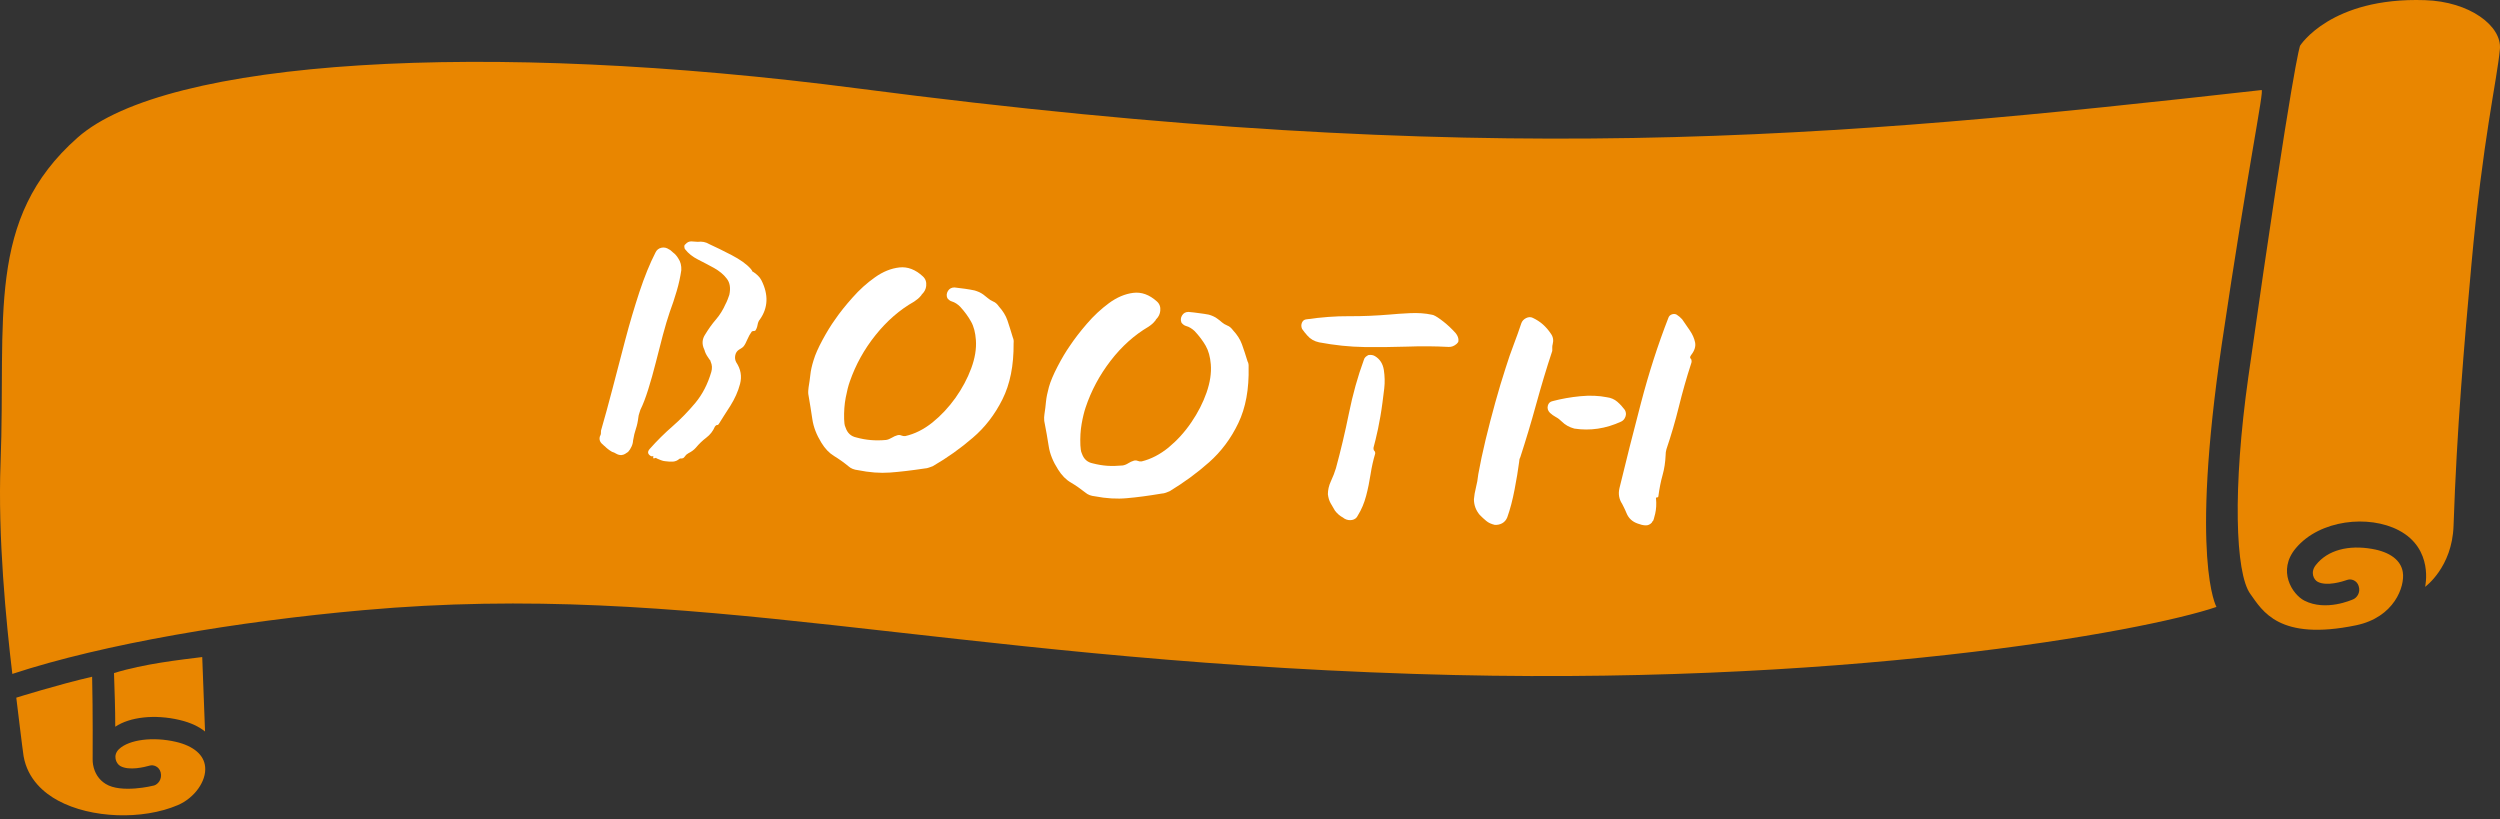 <?xml version="1.0" encoding="UTF-8"?>
<svg width="360px" height="118px" viewBox="0 0 360 118" version="1.1" xmlns="http://www.w3.org/2000/svg" xmlns:xlink="http://www.w3.org/1999/xlink">
    <rect x="0" y="0" width="360" height="118" fill="#333333" stroke="none"/>
    <title>h_booth</title>
    <g id="Page-1" stroke="none" stroke-width="1" fill="none" fill-rule="evenodd">
        <g id="名称未設定-5" fill-rule="nonzero">
            <path d="M25.626,115.929 C20.511,118.119 13.086,117.849 8.361,115.284 C6.41,114.234 3.98,112.254 3.395,108.879 C3.29,108.294 2.345,100.464 2.345,100.464 C2.345,100.464 8.331,98.589 13.266,97.449 C13.386,102.324 13.341,109.239 13.341,109.314 C13.341,109.329 13.341,109.329 13.341,109.344 C13.341,109.599 13.356,109.854 13.401,110.109 C13.611,111.324 14.241,112.284 15.216,112.884 C17.451,114.279 22.041,113.154 22.191,113.109 C22.701,112.959 23.391,112.254 23.136,111.219 C22.911,110.364 22.086,110.094 21.576,110.244 C20.826,110.454 18.591,111.024 17.316,110.304 C16.716,109.959 16.191,108.774 17.136,107.874 C18.591,106.494 22.041,106.059 25.326,106.824 C27.891,107.424 29.391,108.714 29.541,110.439 C29.736,112.494 27.996,114.909 25.626,115.929 Z" id="Path" fill="#E98600"></path>
            <path d="M29.526,105.339 C28.686,104.664 27.516,104.064 25.851,103.674 C22.281,102.834 18.711,103.239 16.596,104.649 C16.596,101.904 16.506,99.834 16.416,96.924 C20.751,95.574 26.031,95.004 29.121,94.614 L29.526,105.339 Z" id="Path" fill="#E98600"></path>
            <path d="M319.95,49.477 C323.76,23.752 326.07,12.921 325.665,12.966 C263.698,19.911 213.807,24.502 123.699,12.756 C69.442,5.676 23.931,8.556 11.181,19.806 C-2.14,31.567 0.89,45.772 0.08,66.683 C-0.325,77.213 0.89,89.649 1.775,97.044 C14.976,92.694 34.266,89.469 52.312,87.863 C99.893,83.603 134.544,94.794 203.621,97.044 C264.913,99.039 308.925,90.909 319.17,87.398 C319.17,87.398 315.33,80.738 319.95,49.477 Z" id="Path" fill="#E98600"></path>
            <g id="Group" transform="translate(86.336, 34.761)" fill="#FFFFFF">
                <path d="M11.772,4.141 C11.637,5.071 11.427,6.076 11.112,7.141 C10.797,8.206 10.467,9.211 10.107,10.171 C9.792,11.101 9.462,12.196 9.117,13.487 C8.772,14.777 8.442,16.097 8.097,17.447 C7.752,18.812 7.392,20.087 7.017,21.287 C6.642,22.487 6.267,23.477 5.877,24.257 C5.832,24.437 5.772,24.617 5.712,24.782 C5.652,24.947 5.607,25.127 5.592,25.307 C5.517,25.952 5.397,26.507 5.232,26.987 C5.067,27.467 4.932,28.022 4.827,28.667 C4.812,28.967 4.737,29.267 4.602,29.552 C4.467,29.852 4.302,30.107 4.107,30.317 C3.957,30.422 3.807,30.512 3.672,30.602 C3.537,30.692 3.372,30.737 3.177,30.767 C2.907,30.782 2.667,30.722 2.427,30.587 C2.187,30.437 1.977,30.347 1.797,30.302 C1.362,30.047 1.017,29.777 0.762,29.507 C0.687,29.462 0.597,29.387 0.492,29.267 C0.056,28.937 -0.094,28.532 0.056,28.052 C0.131,27.947 0.176,27.827 0.191,27.692 C0.191,27.557 0.206,27.437 0.206,27.317 L0.206,27.257 C0.732,25.472 1.272,23.447 1.872,21.182 C2.472,18.917 3.072,16.577 3.702,14.177 C4.332,11.776 5.022,9.481 5.742,7.276 C6.477,5.071 7.242,3.181 8.052,1.606 C8.217,1.246 8.502,1.006 8.892,0.916 C9.267,0.826 9.642,0.901 10.017,1.156 C10.122,1.201 10.212,1.261 10.287,1.336 C10.362,1.411 10.452,1.501 10.557,1.576 C10.887,1.816 11.142,2.116 11.352,2.476 C11.667,2.941 11.802,3.496 11.772,4.141 Z M23.082,11.251 C22.917,11.431 22.812,11.686 22.752,12.031 C22.692,12.362 22.587,12.647 22.422,12.857 C22.377,12.887 22.302,12.902 22.197,12.902 C22.077,12.902 21.987,12.932 21.912,12.992 C21.672,13.322 21.462,13.697 21.282,14.117 C21.102,14.537 20.937,14.867 20.772,15.077 C20.697,15.182 20.592,15.272 20.472,15.347 C20.352,15.422 20.217,15.497 20.067,15.602 C19.797,15.782 19.617,16.037 19.542,16.397 C19.467,16.757 19.512,17.087 19.677,17.402 C20.337,18.392 20.517,19.427 20.232,20.522 C19.947,21.617 19.467,22.667 18.837,23.672 C18.192,24.677 17.637,25.532 17.187,26.267 C17.142,26.297 17.112,26.357 17.067,26.432 L17.007,26.432 C16.857,26.417 16.722,26.507 16.602,26.687 C16.332,27.317 15.927,27.842 15.372,28.262 C14.817,28.682 14.322,29.162 13.872,29.702 C13.587,30.032 13.227,30.287 12.807,30.497 C12.612,30.602 12.447,30.737 12.327,30.917 C12.207,31.097 12.087,31.202 11.967,31.232 C11.817,31.262 11.697,31.277 11.622,31.262 L11.502,31.307 C11.217,31.562 10.917,31.682 10.572,31.712 C10.227,31.727 9.852,31.712 9.447,31.652 C9.252,31.637 9.057,31.592 8.832,31.502 C8.607,31.412 8.412,31.322 8.217,31.247 C8.187,31.172 8.127,31.142 8.052,31.187 C7.977,31.217 7.902,31.232 7.827,31.232 C7.782,31.262 7.752,31.262 7.737,31.202 C7.722,31.142 7.722,31.097 7.722,31.052 C7.797,30.977 7.782,30.947 7.677,30.932 C7.527,30.962 7.422,30.947 7.392,30.917 C6.912,30.632 6.867,30.287 7.227,29.882 C8.277,28.697 9.387,27.602 10.542,26.597 C11.697,25.592 12.777,24.467 13.797,23.252 C14.817,22.022 15.582,20.537 16.092,18.797 C16.242,18.272 16.212,17.777 16.002,17.327 C15.972,17.177 15.927,17.072 15.852,17.042 C15.717,16.847 15.582,16.652 15.462,16.457 C15.342,16.262 15.252,16.067 15.177,15.872 C15.147,15.797 15.132,15.737 15.132,15.707 C15.132,15.677 15.117,15.632 15.087,15.587 C14.712,14.807 14.757,14.072 15.222,13.382 C15.687,12.617 16.197,11.896 16.767,11.236 C17.337,10.576 17.787,9.826 18.147,9.016 C18.237,8.866 18.327,8.656 18.447,8.356 C18.552,8.056 18.642,7.846 18.687,7.696 C18.897,6.721 18.777,5.941 18.312,5.356 C17.862,4.756 17.247,4.261 16.482,3.826 C15.717,3.406 14.937,3.001 14.172,2.611 C13.407,2.221 12.792,1.741 12.327,1.141 C12.252,1.066 12.222,0.931 12.207,0.766 C12.192,0.601 12.252,0.481 12.372,0.406 C12.612,0.121 12.912,-0.014 13.242,0.001 L14.142,0.061 C14.757,-0.014 15.297,0.091 15.762,0.376 C16.722,0.811 17.817,1.351 19.032,1.981 C20.262,2.626 21.177,3.271 21.777,3.961 C21.912,4.126 22.002,4.261 22.032,4.366 L22.092,4.366 C22.347,4.531 22.587,4.711 22.797,4.921 C23.007,5.116 23.187,5.356 23.322,5.626 C24.342,7.666 24.282,9.556 23.082,11.251 Z" id="Shape"></path>
                <path d="M59.623,14.672 C59.653,17.867 59.113,20.552 58.018,22.742 C56.923,24.932 55.498,26.792 53.728,28.292 C51.973,29.807 50.053,31.172 47.983,32.372 C47.818,32.432 47.653,32.492 47.443,32.567 C47.248,32.642 47.038,32.687 46.798,32.702 C44.908,32.987 43.243,33.182 41.818,33.287 C40.378,33.392 38.848,33.272 37.213,32.942 C36.658,32.882 36.193,32.702 35.848,32.387 C35.158,31.817 34.453,31.322 33.763,30.902 C33.072,30.482 32.472,29.852 31.947,28.997 C31.242,27.857 30.807,26.732 30.642,25.607 C30.477,24.497 30.282,23.267 30.057,21.962 C30.042,21.767 30.042,21.602 30.057,21.452 C30.072,21.302 30.087,21.152 30.102,21.002 C30.207,20.372 30.297,19.757 30.357,19.187 C30.417,18.602 30.567,17.912 30.822,17.102 C31.062,16.292 31.497,15.317 32.112,14.177 C32.727,13.037 33.328,12.061 33.913,11.251 C34.588,10.261 35.428,9.211 36.433,8.086 C37.423,6.961 38.503,5.986 39.658,5.176 C40.813,4.351 41.983,3.886 43.168,3.751 C44.353,3.616 45.493,4.051 46.558,5.041 C46.933,5.386 47.098,5.836 47.038,6.406 C46.993,6.856 46.798,7.246 46.453,7.591 C46.408,7.621 46.378,7.666 46.348,7.726 C46.318,7.786 46.288,7.831 46.243,7.861 C46.018,8.146 45.703,8.401 45.298,8.671 C43.228,9.841 41.383,11.446 39.748,13.487 C38.113,15.527 36.883,17.747 36.043,20.162 C35.818,20.777 35.623,21.572 35.443,22.517 C35.263,23.462 35.188,24.497 35.218,25.592 C35.233,25.817 35.248,26.027 35.263,26.222 C35.278,26.417 35.338,26.612 35.428,26.807 C35.683,27.587 36.193,28.067 36.973,28.232 C37.678,28.427 38.353,28.547 39.043,28.607 C39.718,28.667 40.453,28.667 41.263,28.592 C41.533,28.547 41.803,28.442 42.073,28.277 C42.343,28.112 42.613,27.992 42.883,27.917 C43.078,27.857 43.273,27.872 43.453,27.947 C43.633,28.022 43.813,28.052 44.008,28.037 C45.373,27.737 46.678,27.077 47.923,26.087 C49.168,25.082 50.278,23.897 51.253,22.532 C52.228,21.152 52.978,19.742 53.518,18.287 C54.058,16.832 54.283,15.467 54.193,14.207 C54.118,13.142 53.893,12.241 53.488,11.536 C53.098,10.831 52.573,10.111 51.928,9.406 C51.763,9.241 51.568,9.076 51.358,8.941 C51.148,8.806 50.923,8.701 50.713,8.641 C50.488,8.581 50.278,8.416 50.083,8.176 C49.933,7.816 49.963,7.471 50.173,7.126 C50.383,6.796 50.698,6.631 51.103,6.631 C51.628,6.691 52.138,6.751 52.648,6.826 C53.158,6.901 53.608,6.976 54.013,7.066 C54.238,7.126 54.448,7.216 54.673,7.306 C54.883,7.411 55.078,7.516 55.258,7.651 C55.498,7.831 55.723,8.011 55.918,8.176 C56.113,8.356 56.368,8.506 56.683,8.656 C56.968,8.761 57.253,9.001 57.508,9.376 C58.078,10.006 58.498,10.681 58.738,11.386 C58.978,12.091 59.233,12.917 59.518,13.862 C59.638,14.102 59.653,14.372 59.623,14.672 Z" id="Path"></path>
                <path d="M93.464,18.077 C93.539,21.272 93.044,23.957 91.979,26.177 C90.914,28.397 89.519,30.257 87.779,31.802 C86.039,33.347 84.149,34.727 82.094,35.972 C81.929,36.032 81.764,36.107 81.569,36.182 C81.374,36.257 81.164,36.302 80.924,36.317 C79.034,36.632 77.384,36.857 75.944,36.977 C74.519,37.112 72.974,37.022 71.339,36.707 C70.769,36.647 70.319,36.482 69.974,36.182 C69.269,35.627 68.564,35.132 67.874,34.727 C67.169,34.322 66.554,33.692 66.029,32.852 C65.308,31.727 64.843,30.602 64.678,29.492 C64.513,28.382 64.288,27.167 64.033,25.847 C64.018,25.652 64.018,25.487 64.018,25.337 C64.033,25.187 64.048,25.037 64.063,24.887 C64.153,24.257 64.243,23.642 64.288,23.057 C64.348,22.472 64.483,21.782 64.708,20.972 C64.933,20.162 65.353,19.172 65.953,18.017 C66.554,16.862 67.139,15.872 67.709,15.062 C68.369,14.072 69.194,12.992 70.169,11.866 C71.144,10.726 72.209,9.736 73.349,8.896 C74.489,8.056 75.659,7.561 76.844,7.411 C78.029,7.261 79.169,7.666 80.249,8.641 C80.639,8.986 80.804,9.436 80.744,9.991 C80.699,10.441 80.519,10.846 80.174,11.191 C80.129,11.221 80.099,11.266 80.084,11.326 C80.054,11.386 80.024,11.431 79.979,11.461 C79.769,11.746 79.454,12.016 79.049,12.286 C77.009,13.487 75.179,15.122 73.589,17.192 C71.999,19.262 70.799,21.497 69.989,23.927 C69.779,24.557 69.584,25.337 69.419,26.282 C69.254,27.227 69.194,28.262 69.239,29.357 C69.254,29.582 69.269,29.792 69.299,29.987 C69.314,30.182 69.374,30.377 69.464,30.572 C69.734,31.352 70.259,31.817 71.039,31.967 C71.744,32.147 72.434,32.267 73.109,32.312 C73.784,32.357 74.519,32.342 75.329,32.267 C75.599,32.222 75.869,32.117 76.124,31.952 C76.379,31.787 76.649,31.667 76.934,31.577 C77.129,31.517 77.324,31.532 77.504,31.607 C77.684,31.682 77.879,31.712 78.059,31.682 C79.409,31.352 80.714,30.677 81.944,29.672 C83.174,28.652 84.269,27.452 85.214,26.057 C86.159,24.677 86.894,23.237 87.404,21.782 C87.914,20.312 88.124,18.962 88.019,17.687 C87.929,16.622 87.689,15.737 87.284,15.032 C86.879,14.327 86.354,13.622 85.694,12.917 C85.514,12.752 85.334,12.602 85.109,12.467 C84.899,12.332 84.674,12.241 84.449,12.181 C84.224,12.121 84.014,11.971 83.804,11.716 C83.654,11.356 83.669,11.011 83.879,10.666 C84.089,10.321 84.389,10.156 84.809,10.156 C85.334,10.201 85.844,10.261 86.354,10.336 C86.864,10.396 87.314,10.471 87.719,10.546 C87.944,10.606 88.154,10.681 88.379,10.786 C88.604,10.891 88.799,10.996 88.964,11.131 C89.219,11.311 89.429,11.476 89.624,11.656 C89.819,11.821 90.074,11.986 90.404,12.121 C90.704,12.226 90.974,12.467 91.244,12.827 C91.829,13.457 92.249,14.117 92.504,14.822 C92.759,15.527 93.029,16.352 93.314,17.282 C93.449,17.507 93.479,17.777 93.464,18.077 Z" id="Path"></path>
                <path d="M123.675,14.357 C123.675,14.477 123.585,14.597 123.435,14.747 C123.075,15.062 122.7,15.212 122.28,15.197 C120.315,15.092 118.335,15.077 116.31,15.152 C114.285,15.212 112.23,15.242 110.13,15.212 C108.03,15.182 105.87,14.957 103.62,14.537 C102.915,14.387 102.345,14.057 101.91,13.547 C101.775,13.397 101.64,13.232 101.505,13.067 C101.385,12.917 101.265,12.752 101.16,12.602 C101.025,12.286 101.025,11.986 101.145,11.701 C101.28,11.401 101.49,11.251 101.79,11.221 C103.92,10.921 105.96,10.756 107.925,10.771 C109.89,10.786 111.855,10.696 113.82,10.531 C114.54,10.456 115.485,10.396 116.655,10.336 C117.825,10.276 118.905,10.351 119.865,10.561 C120.09,10.576 120.51,10.801 121.125,11.251 C121.74,11.701 122.325,12.211 122.88,12.782 C123.48,13.337 123.735,13.862 123.675,14.357 Z M112.74,23.207 C112.56,24.602 112.335,25.862 112.095,27.017 C111.84,28.172 111.63,29.072 111.45,29.702 C111.435,29.927 111.48,30.077 111.57,30.167 C111.66,30.242 111.705,30.377 111.69,30.572 C111.42,31.457 111.195,32.447 111.03,33.512 C110.865,34.577 110.655,35.627 110.385,36.647 C110.115,37.667 109.725,38.612 109.2,39.452 C109.035,39.827 108.75,40.037 108.375,40.112 C108,40.187 107.625,40.127 107.25,39.917 C107.22,39.872 107.19,39.857 107.175,39.857 C107.16,39.857 107.13,39.842 107.1,39.797 C106.62,39.542 106.23,39.212 105.9,38.777 C105.69,38.432 105.48,38.072 105.27,37.697 C105.06,37.322 104.94,36.902 104.88,36.407 C104.88,35.807 105.015,35.177 105.315,34.532 C105.615,33.887 105.855,33.272 106.035,32.672 C106.725,30.137 107.355,27.497 107.91,24.752 C108.465,22.007 109.185,19.442 110.055,17.072 C110.1,16.892 110.19,16.742 110.31,16.637 C110.43,16.532 110.565,16.442 110.715,16.367 C111.09,16.307 111.42,16.367 111.675,16.532 C112.365,16.952 112.785,17.597 112.935,18.497 C113.07,19.397 113.1,20.282 112.995,21.182 C112.89,22.082 112.8,22.757 112.74,23.207 Z" id="Shape"></path>
                <path d="M137.251,14.807 C137.206,14.957 137.191,15.092 137.191,15.227 C137.191,15.362 137.191,15.497 137.191,15.647 L137.191,15.767 C136.351,18.287 135.586,20.867 134.866,23.477 C134.146,26.102 133.381,28.637 132.586,31.082 C132.466,31.307 132.421,31.532 132.421,31.757 C132.271,32.927 132.046,34.262 131.761,35.747 C131.475,37.232 131.13,38.567 130.71,39.737 C130.56,40.112 130.32,40.397 129.975,40.592 C129.63,40.772 129.285,40.847 128.895,40.817 C128.4,40.697 127.995,40.517 127.68,40.247 C127.365,39.977 127.05,39.707 126.75,39.392 C126.18,38.717 125.91,37.952 125.91,37.127 C125.955,36.602 126.045,36.047 126.195,35.462 C126.345,34.877 126.465,34.232 126.54,33.512 C126.81,32.012 127.155,30.362 127.59,28.562 C128.025,26.762 128.49,24.977 128.985,23.192 C129.48,21.407 129.975,19.757 130.47,18.242 C130.845,17.042 131.235,15.902 131.641,14.852 C132.046,13.802 132.406,12.767 132.751,11.746 C132.871,11.446 133.096,11.206 133.426,11.041 C133.771,10.876 134.086,10.861 134.386,11.011 C134.956,11.281 135.436,11.596 135.856,11.971 C136.276,12.347 136.651,12.782 136.981,13.277 C137.311,13.727 137.401,14.237 137.251,14.807 Z M147.631,24.257 C147.811,24.557 147.856,24.887 147.736,25.217 C147.616,25.562 147.421,25.802 147.106,25.952 C144.886,26.972 142.636,27.302 140.371,26.957 C139.651,26.762 139.051,26.432 138.556,25.937 C138.286,25.667 138.016,25.457 137.701,25.292 C137.386,25.127 137.116,24.917 136.861,24.692 C136.561,24.392 136.456,24.047 136.546,23.672 C136.636,23.297 136.876,23.072 137.251,22.997 C138.496,22.667 139.831,22.427 141.241,22.292 C142.651,22.157 143.926,22.217 145.051,22.442 C145.651,22.517 146.146,22.742 146.551,23.087 C146.986,23.462 147.331,23.852 147.631,24.257 Z M157.201,17.552 C156.511,19.667 155.926,21.752 155.416,23.822 C154.906,25.892 154.306,27.932 153.631,29.927 C153.586,30.077 153.571,30.227 153.541,30.347 C153.526,30.482 153.511,30.647 153.511,30.827 C153.466,31.802 153.331,32.747 153.076,33.647 C152.821,34.547 152.626,35.552 152.476,36.647 C152.476,36.797 152.401,36.872 152.251,36.872 C152.131,36.872 152.101,36.932 152.131,37.037 C152.206,37.832 152.161,38.552 152.011,39.212 C151.861,39.872 151.741,40.232 151.666,40.307 C151.591,40.307 151.546,40.367 151.546,40.472 C151.276,40.772 150.976,40.907 150.616,40.892 C150.256,40.877 149.896,40.787 149.506,40.637 C148.711,40.367 148.171,39.857 147.871,39.107 C147.766,38.837 147.646,38.597 147.541,38.372 C147.421,38.147 147.331,37.952 147.256,37.802 C146.806,37.127 146.671,36.362 146.866,35.537 C147.811,31.622 148.846,27.527 149.971,23.237 C151.096,18.947 152.401,14.882 153.916,10.996 C153.991,10.771 154.156,10.606 154.396,10.516 C154.636,10.426 154.876,10.426 155.101,10.546 C155.401,10.741 155.671,10.966 155.896,11.221 C156.241,11.716 156.601,12.241 156.991,12.812 C157.381,13.382 157.636,13.952 157.756,14.537 C157.876,15.122 157.681,15.737 157.186,16.367 C156.991,16.637 156.991,16.817 157.186,16.937 C157.276,17.177 157.276,17.357 157.201,17.552 Z" id="Shape"></path>
            </g>
            <path d="M331.215,6.576 C331.215,6.576 330.285,8.301 323.76,54.292 C321.495,70.283 321.87,82.508 324.045,85.523 C325.785,87.938 328.125,92.349 339.286,90.039 C344.806,88.883 346.321,84.428 346.006,82.403 C345.751,80.693 344.191,79.493 341.581,79.043 C338.251,78.458 335.19,79.163 333.465,81.383 C332.655,82.418 333.165,83.498 333.78,83.798 C335.1,84.443 337.291,83.753 338.026,83.498 C338.536,83.318 339.376,83.543 339.646,84.383 C339.976,85.388 339.316,86.138 338.821,86.318 C338.686,86.363 334.95,88.073 331.845,86.498 C330.075,85.598 327.885,82.163 330.6,78.938 C334.05,74.828 341.116,74.093 345.436,76.373 C350.506,79.043 349.216,84.503 349.216,84.503 C349.216,84.503 353.116,81.713 353.311,75.713 C353.776,61.853 354.856,49.447 355.876,38.197 C357.511,20.046 359.581,11.511 359.986,7.071 C360.286,3.756 355.651,0.216 349.171,0.021 C335.625,-0.429 331.215,6.576 331.215,6.576 Z" id="Path" fill="#E98600"></path>
        </g>
    </g>
</svg>